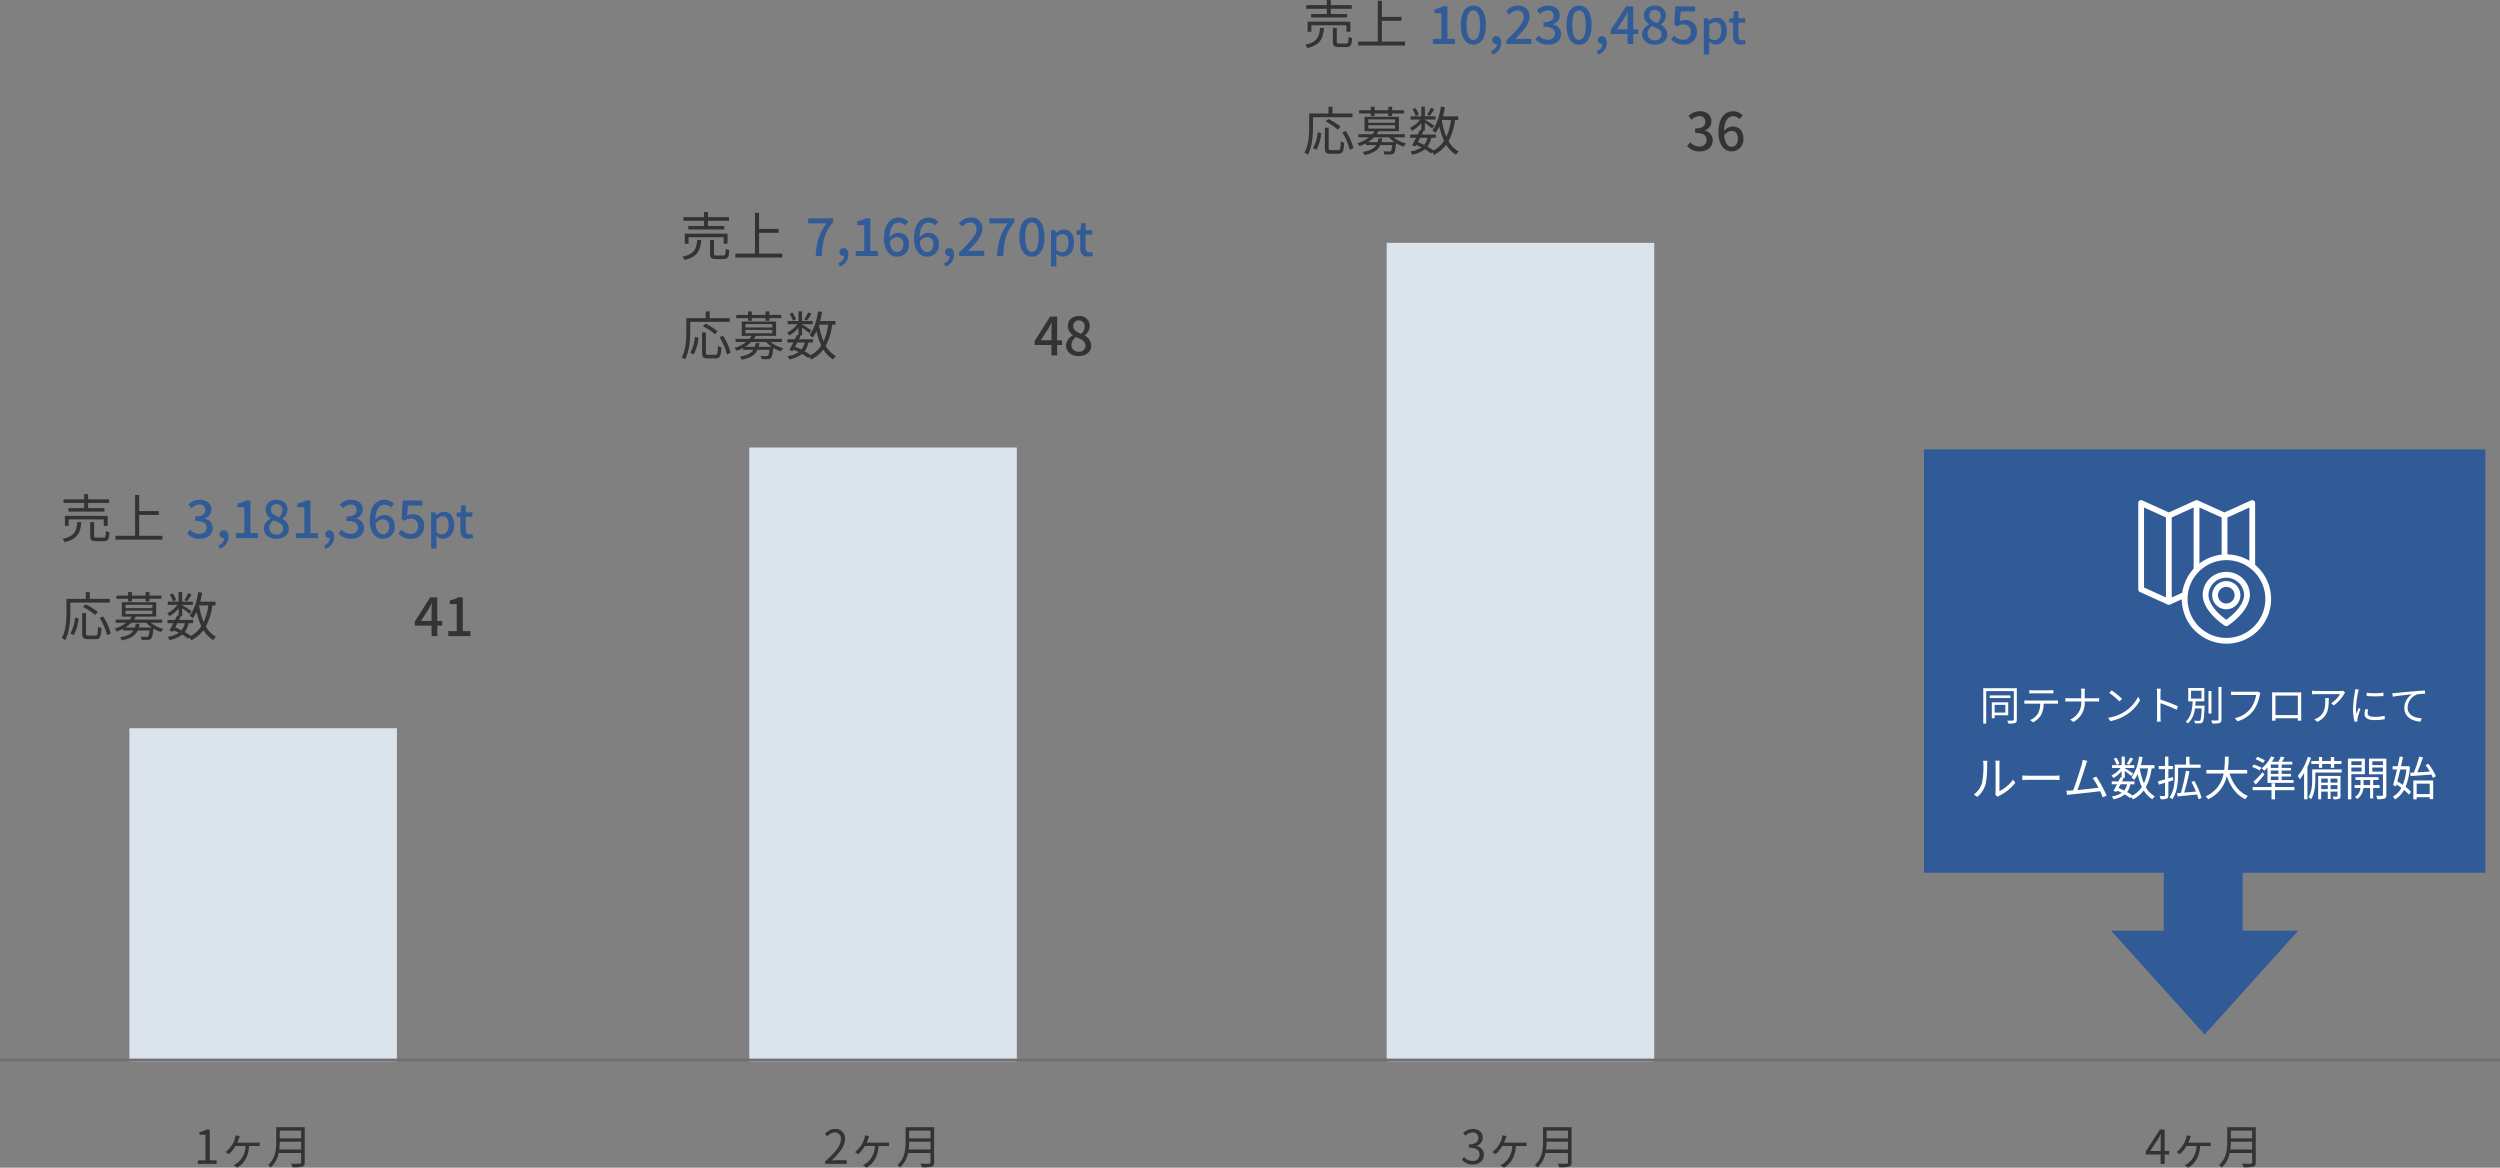 <svg xmlns="http://www.w3.org/2000/svg" width="855" height="399.344" viewBox="0 0 855 399.344">
  <rect x="0" y="0" width="855" height="399.344" fill="#808080" stroke="none"/>
  <g id="グループ_1370" data-name="グループ 1370" transform="translate(0 -5.952)">
    <g id="グループ_936" data-name="グループ 936" transform="translate(20.5 169)">
      <path id="パス_5872" data-name="パス 5872" d="M1.408,0H7.84V-1.216H5.488V-11.744H4.368a7.065,7.065,0,0,1-2.432.848v.928h2.08v8.752H1.408ZM15.76-9.488l-1.424-.3a6.142,6.142,0,0,1-.176.944A7.823,7.823,0,0,1,13.3-6.8,10.744,10.744,0,0,1,10.88-4.016l1.168.688a12.792,12.792,0,0,0,2.24-2.784h3.424A7.649,7.649,0,0,1,14.88-.272a7.85,7.85,0,0,1-1.264.736L14.88,1.3c2.368-1.44,3.808-3.712,4.064-7.408H21.3c.32,0,.832.016,1.248.048V-7.328a8.577,8.577,0,0,1-1.248.08H14.88c.224-.48.432-1.008.576-1.408A7.664,7.664,0,0,1,15.76-9.488ZM29.248-4.9a20.088,20.088,0,0,0,.176-2.688h7.312V-4.9Zm7.488-6.48V-8.72H29.424v-2.656Zm1.232-1.168H28.224v4.9c0,2.544-.256,5.792-2.8,8.032a4.5,4.5,0,0,1,.88.864,9.025,9.025,0,0,0,2.752-4.976h7.68v3.2c0,.352-.128.464-.5.48-.368,0-1.648.016-2.976-.032a5.675,5.675,0,0,1,.5,1.232A12.866,12.866,0,0,0,37.136.928c.592-.192.832-.608.832-1.44Z" transform="translate(45.75 235)" fill="#333"/>
      <rect id="長方形_509" data-name="長方形 509" width="91.5" height="114" transform="translate(23.75 86)" fill="#dbe3ec"/>
      <path id="パス_5875" data-name="パス 5875" d="M4.824.234c2.43,0,4.428-1.368,4.428-3.69A3.306,3.306,0,0,0,6.516-6.7v-.09A3.106,3.106,0,0,0,8.8-9.792c0-2.124-1.674-3.348-4.05-3.348a5.52,5.52,0,0,0-3.8,1.62l1.08,1.3a3.733,3.733,0,0,1,2.646-1.26A1.8,1.8,0,0,1,6.714-9.63c0,1.242-.864,2.2-3.474,2.2V-5.9c2.988,0,3.924.918,3.924,2.34,0,1.3-1.026,2.106-2.52,2.106A4.281,4.281,0,0,1,1.512-2.916L.5-1.584A5.5,5.5,0,0,0,4.824.234ZM11.682,3.6A4.22,4.22,0,0,0,14.634-.45c0-1.386-.594-2.232-1.6-2.232a1.345,1.345,0,0,0-1.44,1.332A1.3,1.3,0,0,0,12.978-.018a.738.738,0,0,0,.2-.018A2.761,2.761,0,0,1,11.214,2.43ZM17.172,0h7.56V-1.71H22.14V-12.888H20.574a7.8,7.8,0,0,1-2.88,1.008v1.314H20.07V-1.71h-2.9Zm13.86.234c2.556,0,4.284-1.512,4.284-3.474a3.736,3.736,0,0,0-2.232-3.33v-.09A3.989,3.989,0,0,0,34.83-9.684c0-2.034-1.44-3.456-3.744-3.456-2.16,0-3.78,1.332-3.78,3.384A3.665,3.665,0,0,0,29.088-6.75v.072a3.922,3.922,0,0,0-2.376,3.384C26.712-1.242,28.548.234,31.032.234ZM31.9-7.182C30.42-7.758,29.16-8.37,29.16-9.756a1.8,1.8,0,0,1,1.89-1.89,1.941,1.941,0,0,1,2.034,2.088A3.24,3.24,0,0,1,31.9-7.182ZM31.068-1.26a2.319,2.319,0,0,1-2.52-2.232A3.215,3.215,0,0,1,30.1-6.084c1.8.738,3.258,1.26,3.258,2.79A2.041,2.041,0,0,1,31.068-1.26ZM37.692,0h7.56V-1.71H42.66V-12.888H41.094a7.8,7.8,0,0,1-2.88,1.008v1.314H40.59V-1.71h-2.9ZM47.826,3.6A4.22,4.22,0,0,0,50.778-.45c0-1.386-.594-2.232-1.6-2.232a1.345,1.345,0,0,0-1.44,1.332A1.3,1.3,0,0,0,49.122-.018a.738.738,0,0,0,.2-.018A2.761,2.761,0,0,1,47.358,2.43ZM56.592.234c2.43,0,4.428-1.368,4.428-3.69A3.306,3.306,0,0,0,58.284-6.7v-.09A3.106,3.106,0,0,0,60.57-9.792c0-2.124-1.674-3.348-4.05-3.348a5.52,5.52,0,0,0-3.8,1.62l1.08,1.3a3.733,3.733,0,0,1,2.646-1.26A1.8,1.8,0,0,1,58.482-9.63c0,1.242-.864,2.2-3.474,2.2V-5.9c2.988,0,3.924.918,3.924,2.34,0,1.3-1.026,2.106-2.52,2.106A4.281,4.281,0,0,1,53.28-2.916L52.272-1.584A5.5,5.5,0,0,0,56.592.234Zm10.8-6.66c1.4,0,2.2.882,2.2,2.466,0,1.638-.918,2.61-2.07,2.61-1.4,0-2.358-1.116-2.574-3.51A3.089,3.089,0,0,1,67.392-6.426Zm.144,6.66A3.964,3.964,0,0,0,71.5-3.96c0-2.664-1.512-3.978-3.726-3.978A4.008,4.008,0,0,0,64.89-6.39c.09-3.78,1.494-5.04,3.168-5.04a2.837,2.837,0,0,1,2.088.972l1.134-1.26a4.449,4.449,0,0,0-3.312-1.422c-2.628,0-5,2.052-5,7.128C62.964-1.764,65.016.234,67.536.234Zm9.576,0a4.283,4.283,0,0,0,4.464-4.41A3.716,3.716,0,0,0,77.544-8.19a3.778,3.778,0,0,0-1.818.45l.306-3.4h4.914v-1.746H74.232l-.4,6.3,1.008.648A3.486,3.486,0,0,1,76.968-6.7,2.374,2.374,0,0,1,79.488-4.1,2.508,2.508,0,0,1,76.86-1.458a4.239,4.239,0,0,1-3.1-1.422l-.99,1.35A5.863,5.863,0,0,0,77.112.234ZM83.94,3.568h1.84V.72l-.064-1.5a3.629,3.629,0,0,0,2.32.992c1.984,0,3.792-1.728,3.792-4.752,0-2.7-1.248-4.48-3.472-4.48a4.464,4.464,0,0,0-2.72,1.184h-.048l-.144-.96h-1.5Zm3.744-4.88a2.946,2.946,0,0,1-1.9-.8v-4.3a3.03,3.03,0,0,1,2.08-1.072c1.472,0,2.064,1.136,2.064,2.976C89.924-2.448,88.964-1.312,87.684-1.312ZM96.612.208a5.63,5.63,0,0,0,1.728-.32L98-1.472a2.624,2.624,0,0,1-.944.208c-.912,0-1.28-.544-1.28-1.6V-7.328h2.288V-8.8H95.78v-2.432H94.244L94.036-8.8l-1.376.1v1.376h1.28V-2.88C93.94-1.024,94.628.208,96.612.208Z" transform="translate(43 21)" fill="#315b96"/>
      <path id="パス_5874" data-name="パス 5874" d="M8.262-10.26H2.9v1.188H15.21V-10.26H9.63v-1.782h7.182v-1.242H9.63v-1.764H8.262v1.764H1.224v1.242H8.262Zm8.064,6.066V-7.632H1.692v3.438h1.3V-6.408H14.976v2.214ZM5.94-5.49C5.688-2.376,4.968-.63.846.252A3.3,3.3,0,0,1,1.6,1.386C6.066.288,7-1.836,7.308-5.49ZM12.51-.18c-.7,0-.828-.09-.828-.576V-5.508H10.35v4.77c0,1.386.414,1.782,2.034,1.782h2.628c1.4,0,1.764-.612,1.926-3.024A4.649,4.649,0,0,1,15.714-2.5C15.66-.486,15.552-.18,14.886-.18Zm14.6-.63V-7.938h6.7V-9.27h-6.7v-5.508H25.7V-.81H18.99V.522H35.028V-.81Z" transform="translate(0 21)" fill="#333"/>
      <path id="パス_5873" data-name="パス 5873" d="M17.064-11.466v-1.278H10.206v-2.3H8.838v2.3H2.232V-8.1c0,2.556-.144,6.156-1.6,8.73a4.983,4.983,0,0,1,1.134.756C3.294-1.332,3.546-5.364,3.546-8.1v-3.366Zm-4.1,3.24a21.977,21.977,0,0,0-4.176-2.646l-.918.864a22.288,22.288,0,0,1,4.14,2.772ZM4.752-.342a15.093,15.093,0,0,0,1.62-5.724l-1.224-.27A13.527,13.527,0,0,1,3.564-.882ZM9.738-.2c-.684,0-.828-.108-.828-.72V-7.866H7.6V-.918c0,1.494.414,1.944,1.98,1.944H12.2c1.53,0,1.872-.792,2.016-3.762a4.272,4.272,0,0,1-1.206-.54C12.96-.648,12.852-.2,12.114-.2Zm3.834-6.048A20.356,20.356,0,0,1,16.11-.324l1.278-.558a19.393,19.393,0,0,0-2.628-5.85Zm9.756-5.6h1.3v-.9H29.3v.9h1.314v-.9H34.7v-1.1H30.618v-1.206H29.3v1.206h-4.68v-1.206h-1.3v1.206H19.3v1.1h4.032Zm3.636,8.91c.108-.414.2-.828.27-1.278h-1.3a6.982,6.982,0,0,1-.306,1.278H22.32a10.536,10.536,0,0,0,2.106-1.638h5.112a9.983,9.983,0,0,0,1.89,1.638ZM22.446-8.712h9.162V-7.56H22.446Zm0-2h9.162v1.152H22.446Zm12.51,6.138v-1.08H25.344c.234-.342.432-.666.63-1.026h6.948v-4.914H21.168v4.914h3.366a6.246,6.246,0,0,1-.72,1.026H19.062v1.08H22.68A12.86,12.86,0,0,1,18.666-2.52a3.284,3.284,0,0,1,.774.954,19.472,19.472,0,0,0,2.214-.972v.612h3.528C24.462-.81,23.112-.036,20.52.432a3.335,3.335,0,0,1,.666,1.044c3.132-.648,4.626-1.728,5.4-3.4h4.05C30.51-.648,30.348-.09,30.15.108a.812.812,0,0,1-.594.144,18.422,18.422,0,0,1-1.944-.09,2.946,2.946,0,0,1,.306,1.1c.9.036,1.728.054,2.16.018a1.427,1.427,0,0,0,1.08-.4c.4-.36.594-1.26.792-3.294l.018-.162A12.634,12.634,0,0,0,34.542-1.4a4.765,4.765,0,0,1,.864-1.044A12,12,0,0,1,31.05-4.572Zm8.928-10.134a15.409,15.409,0,0,1-1.332,2.376l.9.432c.468-.594,1.08-1.494,1.6-2.322ZM39.726-12.33a8.978,8.978,0,0,0-1.17-2.3l-1.008.414a9.2,9.2,0,0,1,1.116,2.358Zm7.884,1.818h3.132A19.707,19.707,0,0,1,49.158-4.77a24.765,24.765,0,0,1-1.566-5.688ZM42.7-4.41A5.775,5.775,0,0,1,41.562-2c-.7-.342-1.422-.666-2.142-.954.234-.468.5-.954.756-1.458Zm10.512-6.1v-1.26h-5.22c.252-.99.486-2.034.666-3.1l-1.368-.2C46.8-11.9,45.864-8.892,44.352-7a6.889,6.889,0,0,1,1.08.918,11.742,11.742,0,0,0,1.314-2.25,24.376,24.376,0,0,0,1.62,4.968,9.91,9.91,0,0,1-3.6,3.276A18.13,18.13,0,0,0,42.7-1.4,7.387,7.387,0,0,0,43.974-4.41H45.54V-5.526H40.734c.216-.432.414-.864.612-1.26l-.306-.072h.774V-9.54c.864.648,2,1.512,2.466,1.944l.738-.954c-.486-.36-2.43-1.584-3.2-2.034v-.09h3.654v-1.1H41.814v-3.294H40.572v3.294h-3.69v1.1h3.33a9.811,9.811,0,0,1-3.528,2.862A4.539,4.539,0,0,1,37.422-6.8a11.7,11.7,0,0,0,3.15-2.646v2.484L40.1-7.074c-.216.486-.468,1.008-.738,1.548H36.774V-4.41h2.034c-.486.936-.972,1.854-1.368,2.538l1.152.414.288-.5c.594.252,1.188.54,1.764.828A9.148,9.148,0,0,1,36.81.27a2.75,2.75,0,0,1,.612,1.1A10.046,10.046,0,0,0,41.814-.5,17.683,17.683,0,0,1,43.92.918l.414-.432a5.756,5.756,0,0,1,.576.936,11.864,11.864,0,0,0,4.176-3.456,9.675,9.675,0,0,0,3.366,3.4A4.308,4.308,0,0,1,53.37.234,8.859,8.859,0,0,1,49.9-3.294a20.929,20.929,0,0,0,2.232-7.218Z" transform="translate(0 54.5)" fill="#333"/>
      <path id="パス_5876" data-name="パス 5876" d="M2.448-5.166l2.61-4c.378-.684.738-1.368,1.062-2.052h.072c-.036.738-.09,1.854-.09,2.574v3.474ZM6.1,0H8.046V-3.564H9.72v-1.6H8.046v-8.1H5.634L.36-4.95v1.386H6.1Zm5.706,0h7.56V-1.71H16.776V-13.266H15.21a7.791,7.791,0,0,1-2.88,1.026v1.314h2.376V-1.71h-2.9Z" transform="translate(121 54.5)" fill="#333"/>
    </g>
    <g id="グループ_937" data-name="グループ 937" transform="translate(232.5 72.5)">
      <path id="パス_5871" data-name="パス 5871" d="M.7,0H8.08V-1.264H4.832c-.592,0-1.312.064-1.92.112C5.664-3.76,7.5-6.144,7.5-8.48A3.218,3.218,0,0,0,4.1-11.952,4.486,4.486,0,0,0,.64-10.224l.848.832a3.284,3.284,0,0,1,2.432-1.36,2.062,2.062,0,0,1,2.16,2.32C6.08-6.416,4.384-4.08.7-.864ZM15.76-9.488l-1.424-.3a6.142,6.142,0,0,1-.176.944A7.823,7.823,0,0,1,13.3-6.8,10.744,10.744,0,0,1,10.88-4.016l1.168.688a12.792,12.792,0,0,0,2.24-2.784h3.424A7.649,7.649,0,0,1,14.88-.272a7.85,7.85,0,0,1-1.264.736L14.88,1.3c2.368-1.44,3.808-3.712,4.064-7.408H21.3c.32,0,.832.016,1.248.048V-7.328a8.577,8.577,0,0,1-1.248.08H14.88c.224-.48.432-1.008.576-1.408A7.664,7.664,0,0,1,15.76-9.488ZM29.248-4.9a20.088,20.088,0,0,0,.176-2.688h7.312V-4.9Zm7.488-6.48V-8.72H29.424v-2.656Zm1.232-1.168H28.224v4.9c0,2.544-.256,5.792-2.8,8.032a4.5,4.5,0,0,1,.88.864,9.025,9.025,0,0,0,2.752-4.976h7.68v3.2c0,.352-.128.464-.5.48-.368,0-1.648.016-2.976-.032a5.675,5.675,0,0,1,.5,1.232A12.866,12.866,0,0,0,37.136.928c.592-.192.832-.608.832-1.44Z" transform="translate(49 331.5)" fill="#333"/>
      <rect id="長方形_510" data-name="長方形 510" width="91.5" height="210" transform="translate(23.75 86.5)" fill="#dbe3ec"/>
      <path id="パス_5869" data-name="パス 5869" d="M3.474,0H5.6c.216-5.022.774-7.83,3.816-11.628v-1.26H.882v1.746H7.11C4.608-7.65,3.708-4.68,3.474,0Zm8.208,3.6A4.22,4.22,0,0,0,14.634-.45c0-1.386-.594-2.232-1.6-2.232a1.345,1.345,0,0,0-1.44,1.332A1.3,1.3,0,0,0,12.978-.018a.738.738,0,0,0,.2-.018A2.761,2.761,0,0,1,11.214,2.43ZM17.172,0h7.56V-1.71H22.14V-12.888H20.574a7.8,7.8,0,0,1-2.88,1.008v1.314H20.07V-1.71h-2.9ZM31.248-6.426c1.4,0,2.2.882,2.2,2.466,0,1.638-.918,2.61-2.07,2.61-1.4,0-2.358-1.116-2.574-3.51A3.089,3.089,0,0,1,31.248-6.426Zm.144,6.66a3.964,3.964,0,0,0,3.96-4.194c0-2.664-1.512-3.978-3.726-3.978a4.008,4.008,0,0,0-2.88,1.548c.09-3.78,1.494-5.04,3.168-5.04A2.837,2.837,0,0,1,34-10.458l1.134-1.26a4.449,4.449,0,0,0-3.312-1.422c-2.628,0-5,2.052-5,7.128C26.82-1.764,28.872.234,31.392.234Zm10.116-6.66c1.4,0,2.2.882,2.2,2.466,0,1.638-.918,2.61-2.07,2.61-1.4,0-2.358-1.116-2.574-3.51A3.089,3.089,0,0,1,41.508-6.426Zm.144,6.66a3.964,3.964,0,0,0,3.96-4.194c0-2.664-1.512-3.978-3.726-3.978a4.008,4.008,0,0,0-2.88,1.548c.09-3.78,1.494-5.04,3.168-5.04a2.837,2.837,0,0,1,2.088.972l1.134-1.26a4.449,4.449,0,0,0-3.312-1.422c-2.628,0-5,2.052-5,7.128C37.08-1.764,39.132.234,41.652.234ZM47.826,3.6A4.22,4.22,0,0,0,50.778-.45c0-1.386-.594-2.232-1.6-2.232a1.345,1.345,0,0,0-1.44,1.332A1.3,1.3,0,0,0,49.122-.018a.738.738,0,0,0,.2-.018A2.761,2.761,0,0,1,47.358,2.43ZM52.56,0h8.55V-1.764H57.744c-.648,0-1.494.054-2.16.126,2.754-2.88,4.9-5.256,4.9-7.614a3.7,3.7,0,0,0-4-3.888,5.2,5.2,0,0,0-4.032,1.98l1.17,1.152a3.593,3.593,0,0,1,2.61-1.476,2.1,2.1,0,0,1,2.25,2.34c0,2.016-2.232,4.32-5.922,7.938ZM65.5,0h2.124c.216-5.022.774-7.83,3.816-11.628v-1.26H62.91v1.746h6.228C66.636-7.65,65.736-4.68,65.5,0ZM77.418.234C80.064.234,81.7-2.16,81.7-6.5c0-4.32-1.638-6.642-4.284-6.642-2.628,0-4.284,2.3-4.284,6.642S74.79.234,77.418.234Zm0-1.638c-1.35,0-2.3-1.386-2.3-5.094s.954-5,2.3-5,2.3,1.3,2.3,5S78.768-1.4,77.418-1.4ZM83.94,3.568h1.84V.72l-.064-1.5a3.629,3.629,0,0,0,2.32.992c1.984,0,3.792-1.728,3.792-4.752,0-2.7-1.248-4.48-3.472-4.48a4.464,4.464,0,0,0-2.72,1.184h-.048l-.144-.96h-1.5Zm3.744-4.88a2.946,2.946,0,0,1-1.9-.8v-4.3a3.03,3.03,0,0,1,2.08-1.072c1.472,0,2.064,1.136,2.064,2.976C89.924-2.448,88.964-1.312,87.684-1.312ZM96.612.208a5.63,5.63,0,0,0,1.728-.32L98-1.472a2.624,2.624,0,0,1-.944.208c-.912,0-1.28-.544-1.28-1.6V-7.328h2.288V-8.8H95.78v-2.432H94.244L94.036-8.8l-1.376.1v1.376h1.28V-2.88C93.94-1.024,94.628.208,96.612.208Z" transform="translate(43 21)" fill="#315b96"/>
      <path id="パス_5868" data-name="パス 5868" d="M8.262-10.26H2.9v1.188H15.21V-10.26H9.63v-1.782h7.182v-1.242H9.63v-1.764H8.262v1.764H1.224v1.242H8.262Zm8.064,6.066V-7.632H1.692v3.438h1.3V-6.408H14.976v2.214ZM5.94-5.49C5.688-2.376,4.968-.63.846.252A3.3,3.3,0,0,1,1.6,1.386C6.066.288,7-1.836,7.308-5.49ZM12.51-.18c-.7,0-.828-.09-.828-.576V-5.508H10.35v4.77c0,1.386.414,1.782,2.034,1.782h2.628c1.4,0,1.764-.612,1.926-3.024A4.649,4.649,0,0,1,15.714-2.5C15.66-.486,15.552-.18,14.886-.18Zm14.6-.63V-7.938h6.7V-9.27h-6.7v-5.508H25.7V-.81H18.99V.522H35.028V-.81Z" transform="translate(0 21)" fill="#333"/>
      <path id="パス_5867" data-name="パス 5867" d="M17.064-11.466v-1.278H10.206v-2.3H8.838v2.3H2.232V-8.1c0,2.556-.144,6.156-1.6,8.73a4.983,4.983,0,0,1,1.134.756C3.294-1.332,3.546-5.364,3.546-8.1v-3.366Zm-4.1,3.24a21.977,21.977,0,0,0-4.176-2.646l-.918.864a22.288,22.288,0,0,1,4.14,2.772ZM4.752-.342a15.093,15.093,0,0,0,1.62-5.724l-1.224-.27A13.527,13.527,0,0,1,3.564-.882ZM9.738-.2c-.684,0-.828-.108-.828-.72V-7.866H7.6V-.918c0,1.494.414,1.944,1.98,1.944H12.2c1.53,0,1.872-.792,2.016-3.762a4.272,4.272,0,0,1-1.206-.54C12.96-.648,12.852-.2,12.114-.2Zm3.834-6.048A20.356,20.356,0,0,1,16.11-.324l1.278-.558a19.393,19.393,0,0,0-2.628-5.85Zm9.756-5.6h1.3v-.9H29.3v.9h1.314v-.9H34.7v-1.1H30.618v-1.206H29.3v1.206h-4.68v-1.206h-1.3v1.206H19.3v1.1h4.032Zm3.636,8.91c.108-.414.2-.828.27-1.278h-1.3a6.982,6.982,0,0,1-.306,1.278H22.32a10.536,10.536,0,0,0,2.106-1.638h5.112a9.983,9.983,0,0,0,1.89,1.638ZM22.446-8.712h9.162V-7.56H22.446Zm0-2h9.162v1.152H22.446Zm12.51,6.138v-1.08H25.344c.234-.342.432-.666.63-1.026h6.948v-4.914H21.168v4.914h3.366a6.246,6.246,0,0,1-.72,1.026H19.062v1.08H22.68A12.86,12.86,0,0,1,18.666-2.52a3.284,3.284,0,0,1,.774.954,19.472,19.472,0,0,0,2.214-.972v.612h3.528C24.462-.81,23.112-.036,20.52.432a3.335,3.335,0,0,1,.666,1.044c3.132-.648,4.626-1.728,5.4-3.4h4.05C30.51-.648,30.348-.09,30.15.108a.812.812,0,0,1-.594.144,18.422,18.422,0,0,1-1.944-.09,2.946,2.946,0,0,1,.306,1.1c.9.036,1.728.054,2.16.018a1.427,1.427,0,0,0,1.08-.4c.4-.36.594-1.26.792-3.294l.018-.162A12.634,12.634,0,0,0,34.542-1.4a4.765,4.765,0,0,1,.864-1.044A12,12,0,0,1,31.05-4.572Zm8.928-10.134a15.409,15.409,0,0,1-1.332,2.376l.9.432c.468-.594,1.08-1.494,1.6-2.322ZM39.726-12.33a8.978,8.978,0,0,0-1.17-2.3l-1.008.414a9.2,9.2,0,0,1,1.116,2.358Zm7.884,1.818h3.132A19.707,19.707,0,0,1,49.158-4.77a24.765,24.765,0,0,1-1.566-5.688ZM42.7-4.41A5.775,5.775,0,0,1,41.562-2c-.7-.342-1.422-.666-2.142-.954.234-.468.5-.954.756-1.458Zm10.512-6.1v-1.26h-5.22c.252-.99.486-2.034.666-3.1l-1.368-.2C46.8-11.9,45.864-8.892,44.352-7a6.889,6.889,0,0,1,1.08.918,11.742,11.742,0,0,0,1.314-2.25,24.376,24.376,0,0,0,1.62,4.968,9.91,9.91,0,0,1-3.6,3.276A18.13,18.13,0,0,0,42.7-1.4,7.387,7.387,0,0,0,43.974-4.41H45.54V-5.526H40.734c.216-.432.414-.864.612-1.26l-.306-.072h.774V-9.54c.864.648,2,1.512,2.466,1.944l.738-.954c-.486-.36-2.43-1.584-3.2-2.034v-.09h3.654v-1.1H41.814v-3.294H40.572v3.294h-3.69v1.1h3.33a9.811,9.811,0,0,1-3.528,2.862A4.539,4.539,0,0,1,37.422-6.8a11.7,11.7,0,0,0,3.15-2.646v2.484L40.1-7.074c-.216.486-.468,1.008-.738,1.548H36.774V-4.41h2.034c-.486.936-.972,1.854-1.368,2.538l1.152.414.288-.5c.594.252,1.188.54,1.764.828A9.148,9.148,0,0,1,36.81.27a2.75,2.75,0,0,1,.612,1.1A10.046,10.046,0,0,0,41.814-.5,17.683,17.683,0,0,1,43.92.918l.414-.432a5.756,5.756,0,0,1,.576.936,11.864,11.864,0,0,0,4.176-3.456,9.675,9.675,0,0,0,3.366,3.4A4.308,4.308,0,0,1,53.37.234,8.859,8.859,0,0,1,49.9-3.294a20.929,20.929,0,0,0,2.232-7.218Z" transform="translate(0 55)" fill="#333"/>
      <path id="パス_5870" data-name="パス 5870" d="M2.448-5.166l2.61-4c.378-.684.738-1.368,1.062-2.052h.072c-.036.738-.09,1.854-.09,2.574v3.474ZM6.1,0H8.046V-3.564H9.72v-1.6H8.046v-8.1H5.634L.36-4.95v1.386H6.1Zm9.306.234c2.556,0,4.284-1.512,4.284-3.474A3.872,3.872,0,0,0,17.46-6.75v-.09a4.117,4.117,0,0,0,1.746-3.114,3.421,3.421,0,0,0-3.744-3.51c-2.16,0-3.78,1.35-3.78,3.42a3.745,3.745,0,0,0,1.782,3.1v.09a4.058,4.058,0,0,0-2.376,3.564C11.088-1.242,12.924.234,15.408.234Zm.864-7.6C14.8-7.938,13.536-8.6,13.536-10.044a1.814,1.814,0,0,1,1.89-1.926A1.966,1.966,0,0,1,17.46-9.828,3.354,3.354,0,0,1,16.272-7.362Zm-.828,6.1a2.319,2.319,0,0,1-2.52-2.232,3.38,3.38,0,0,1,1.548-2.772c1.8.738,3.258,1.35,3.258,2.97A2.041,2.041,0,0,1,15.444-1.26Z" transform="translate(121 55)" fill="#333"/>
    </g>
    <g id="グループ_938" data-name="グループ 938" transform="translate(445.5)">
      <path id="パス_5862" data-name="パス 5862" d="M4.224.208c2.08,0,3.76-1.248,3.76-3.344A3.017,3.017,0,0,0,5.5-6.112v-.064a2.929,2.929,0,0,0,2.08-2.832c0-1.856-1.44-2.944-3.408-2.944A4.7,4.7,0,0,0,.9-10.544l.784.928a3.424,3.424,0,0,1,2.432-1.136A1.8,1.8,0,0,1,6.1-8.9c0,1.264-.832,2.24-3.248,2.24v1.12c2.7,0,3.648.944,3.648,2.336A2.163,2.163,0,0,1,4.112-1.008,3.877,3.877,0,0,1,1.2-2.352l-.736.96A4.855,4.855,0,0,0,4.224.208Zm11.536-9.7-1.424-.3a6.142,6.142,0,0,1-.176.944A7.823,7.823,0,0,1,13.3-6.8,10.744,10.744,0,0,1,10.88-4.016l1.168.688a12.792,12.792,0,0,0,2.24-2.784h3.424A7.649,7.649,0,0,1,14.88-.272a7.85,7.85,0,0,1-1.264.736L14.88,1.3c2.368-1.44,3.808-3.712,4.064-7.408H21.3c.32,0,.832.016,1.248.048V-7.328a8.577,8.577,0,0,1-1.248.08H14.88c.224-.48.432-1.008.576-1.408A7.664,7.664,0,0,1,15.76-9.488ZM29.248-4.9a20.088,20.088,0,0,0,.176-2.688h7.312V-4.9Zm7.488-6.48V-8.72H29.424v-2.656Zm1.232-1.168H28.224v4.9c0,2.544-.256,5.792-2.8,8.032a4.5,4.5,0,0,1,.88.864,9.025,9.025,0,0,0,2.752-4.976h7.68v3.2c0,.352-.128.464-.5.48-.368,0-1.648.016-2.976-.032a5.675,5.675,0,0,1,.5,1.232A12.866,12.866,0,0,0,37.136.928c.592-.192.832-.608.832-1.44Z" transform="translate(54 404)" fill="#333"/>
      <rect id="長方形_511" data-name="長方形 511" width="91.5" height="280" transform="translate(28.75 89)" fill="#dbe3ec"/>
      <path id="パス_5865" data-name="パス 5865" d="M1.548,0h7.56V-1.71H6.516V-12.888H4.95A7.8,7.8,0,0,1,2.07-11.88v1.314H4.446V-1.71h-2.9ZM15.39.234c2.646,0,4.284-2.394,4.284-6.732,0-4.32-1.638-6.642-4.284-6.642-2.628,0-4.284,2.3-4.284,6.642S12.762.234,15.39.234Zm0-1.638c-1.35,0-2.3-1.386-2.3-5.094s.954-5,2.3-5,2.3,1.3,2.3,5S16.74-1.4,15.39-1.4Zm6.552,5A4.22,4.22,0,0,0,24.894-.45c0-1.386-.594-2.232-1.6-2.232a1.345,1.345,0,0,0-1.44,1.332A1.3,1.3,0,0,0,23.238-.018a.738.738,0,0,0,.2-.018A2.761,2.761,0,0,1,21.474,2.43ZM26.676,0h8.55V-1.764H31.86c-.648,0-1.494.054-2.16.126,2.754-2.88,4.9-5.256,4.9-7.614a3.7,3.7,0,0,0-4-3.888,5.2,5.2,0,0,0-4.032,1.98l1.17,1.152a3.593,3.593,0,0,1,2.61-1.476,2.1,2.1,0,0,1,2.25,2.34c0,2.016-2.232,4.32-5.922,7.938ZM40.968.234c2.43,0,4.428-1.368,4.428-3.69A3.306,3.306,0,0,0,42.66-6.7v-.09a3.106,3.106,0,0,0,2.286-3.006c0-2.124-1.674-3.348-4.05-3.348a5.52,5.52,0,0,0-3.8,1.62l1.08,1.3a3.733,3.733,0,0,1,2.646-1.26A1.8,1.8,0,0,1,42.858-9.63c0,1.242-.864,2.2-3.474,2.2V-5.9c2.988,0,3.924.918,3.924,2.34,0,1.3-1.026,2.106-2.52,2.106a4.281,4.281,0,0,1-3.132-1.458L36.648-1.584A5.5,5.5,0,0,0,40.968.234Zm10.566,0c2.646,0,4.284-2.394,4.284-6.732,0-4.32-1.638-6.642-4.284-6.642-2.628,0-4.284,2.3-4.284,6.642S48.906.234,51.534.234Zm0-1.638c-1.35,0-2.3-1.386-2.3-5.094s.954-5,2.3-5,2.3,1.3,2.3,5S52.884-1.4,51.534-1.4Zm6.552,5A4.22,4.22,0,0,0,61.038-.45c0-1.386-.594-2.232-1.6-2.232A1.345,1.345,0,0,0,58-1.35,1.3,1.3,0,0,0,59.382-.018a.738.738,0,0,0,.2-.018A2.761,2.761,0,0,1,57.618,2.43Zm6.39-8.622,2.61-3.924c.378-.666.738-1.278,1.062-1.926h.072c-.036.72-.09,1.872-.09,2.592v3.258ZM68.13,0h1.944V-3.42h1.674v-1.6H70.074v-7.866H67.662L62.388-4.806V-3.42H68.13Zm9.306.234c2.556,0,4.284-1.512,4.284-3.474a3.736,3.736,0,0,0-2.232-3.33v-.09a3.989,3.989,0,0,0,1.746-3.024c0-2.034-1.44-3.456-3.744-3.456-2.16,0-3.78,1.332-3.78,3.384A3.665,3.665,0,0,0,75.492-6.75v.072a3.922,3.922,0,0,0-2.376,3.384C73.116-1.242,74.952.234,77.436.234ZM78.3-7.182c-1.476-.576-2.736-1.188-2.736-2.574a1.8,1.8,0,0,1,1.89-1.89,1.941,1.941,0,0,1,2.034,2.088A3.24,3.24,0,0,1,78.3-7.182ZM77.472-1.26a2.319,2.319,0,0,1-2.52-2.232A3.215,3.215,0,0,1,76.5-6.084c1.8.738,3.258,1.26,3.258,2.79A2.041,2.041,0,0,1,77.472-1.26Zm9.9,1.494a4.283,4.283,0,0,0,4.464-4.41A3.716,3.716,0,0,0,87.8-8.19a3.778,3.778,0,0,0-1.818.45l.306-3.4h4.914v-1.746H84.492l-.4,6.3L85.1-5.94A3.486,3.486,0,0,1,87.228-6.7,2.374,2.374,0,0,1,89.748-4.1,2.508,2.508,0,0,1,87.12-1.458a4.239,4.239,0,0,1-3.1-1.422l-.99,1.35A5.863,5.863,0,0,0,87.372.234ZM94.2,3.568h1.84V.72l-.064-1.5A3.629,3.629,0,0,0,98.3.208c1.984,0,3.792-1.728,3.792-4.752,0-2.7-1.248-4.48-3.472-4.48A4.464,4.464,0,0,0,95.9-7.84h-.048L95.7-8.8H94.2Zm3.744-4.88a2.946,2.946,0,0,1-1.9-.8v-4.3a3.03,3.03,0,0,1,2.08-1.072c1.472,0,2.064,1.136,2.064,2.976C100.184-2.448,99.224-1.312,97.944-1.312Zm8.928,1.52a5.63,5.63,0,0,0,1.728-.32l-.336-1.36a2.624,2.624,0,0,1-.944.208c-.912,0-1.28-.544-1.28-1.6V-7.328h2.288V-8.8H106.04v-2.432H104.5L104.3-8.8l-1.376.1v1.376h1.28V-2.88C104.2-1.024,104.888.208,106.872.208Z" transform="translate(43 21)" fill="#315b96"/>
      <path id="パス_5864" data-name="パス 5864" d="M8.262-10.26H2.9v1.188H15.21V-10.26H9.63v-1.782h7.182v-1.242H9.63v-1.764H8.262v1.764H1.224v1.242H8.262Zm8.064,6.066V-7.632H1.692v3.438h1.3V-6.408H14.976v2.214ZM5.94-5.49C5.688-2.376,4.968-.63.846.252A3.3,3.3,0,0,1,1.6,1.386C6.066.288,7-1.836,7.308-5.49ZM12.51-.18c-.7,0-.828-.09-.828-.576V-5.508H10.35v4.77c0,1.386.414,1.782,2.034,1.782h2.628c1.4,0,1.764-.612,1.926-3.024A4.649,4.649,0,0,1,15.714-2.5C15.66-.486,15.552-.18,14.886-.18Zm14.6-.63V-7.938h6.7V-9.27h-6.7v-5.508H25.7V-.81H18.99V.522H35.028V-.81Z" transform="translate(0 21)" fill="#333"/>
      <path id="パス_5863" data-name="パス 5863" d="M17.064-11.466v-1.278H10.206v-2.3H8.838v2.3H2.232V-8.1c0,2.556-.144,6.156-1.6,8.73a4.983,4.983,0,0,1,1.134.756C3.294-1.332,3.546-5.364,3.546-8.1v-3.366Zm-4.1,3.24a21.977,21.977,0,0,0-4.176-2.646l-.918.864a22.288,22.288,0,0,1,4.14,2.772ZM4.752-.342a15.093,15.093,0,0,0,1.62-5.724l-1.224-.27A13.527,13.527,0,0,1,3.564-.882ZM9.738-.2c-.684,0-.828-.108-.828-.72V-7.866H7.6V-.918c0,1.494.414,1.944,1.98,1.944H12.2c1.53,0,1.872-.792,2.016-3.762a4.272,4.272,0,0,1-1.206-.54C12.96-.648,12.852-.2,12.114-.2Zm3.834-6.048A20.356,20.356,0,0,1,16.11-.324l1.278-.558a19.393,19.393,0,0,0-2.628-5.85Zm9.756-5.6h1.3v-.9H29.3v.9h1.314v-.9H34.7v-1.1H30.618v-1.206H29.3v1.206h-4.68v-1.206h-1.3v1.206H19.3v1.1h4.032Zm3.636,8.91c.108-.414.2-.828.27-1.278h-1.3a6.982,6.982,0,0,1-.306,1.278H22.32a10.536,10.536,0,0,0,2.106-1.638h5.112a9.983,9.983,0,0,0,1.89,1.638ZM22.446-8.712h9.162V-7.56H22.446Zm0-2h9.162v1.152H22.446Zm12.51,6.138v-1.08H25.344c.234-.342.432-.666.63-1.026h6.948v-4.914H21.168v4.914h3.366a6.246,6.246,0,0,1-.72,1.026H19.062v1.08H22.68A12.86,12.86,0,0,1,18.666-2.52a3.284,3.284,0,0,1,.774.954,19.472,19.472,0,0,0,2.214-.972v.612h3.528C24.462-.81,23.112-.036,20.52.432a3.335,3.335,0,0,1,.666,1.044c3.132-.648,4.626-1.728,5.4-3.4h4.05C30.51-.648,30.348-.09,30.15.108a.812.812,0,0,1-.594.144,18.422,18.422,0,0,1-1.944-.09,2.946,2.946,0,0,1,.306,1.1c.9.036,1.728.054,2.16.018a1.427,1.427,0,0,0,1.08-.4c.4-.36.594-1.26.792-3.294l.018-.162A12.634,12.634,0,0,0,34.542-1.4a4.765,4.765,0,0,1,.864-1.044A12,12,0,0,1,31.05-4.572Zm8.928-10.134a15.409,15.409,0,0,1-1.332,2.376l.9.432c.468-.594,1.08-1.494,1.6-2.322ZM39.726-12.33a8.978,8.978,0,0,0-1.17-2.3l-1.008.414a9.2,9.2,0,0,1,1.116,2.358Zm7.884,1.818h3.132A19.707,19.707,0,0,1,49.158-4.77a24.765,24.765,0,0,1-1.566-5.688ZM42.7-4.41A5.775,5.775,0,0,1,41.562-2c-.7-.342-1.422-.666-2.142-.954.234-.468.5-.954.756-1.458Zm10.512-6.1v-1.26h-5.22c.252-.99.486-2.034.666-3.1l-1.368-.2C46.8-11.9,45.864-8.892,44.352-7a6.889,6.889,0,0,1,1.08.918,11.742,11.742,0,0,0,1.314-2.25,24.376,24.376,0,0,0,1.62,4.968,9.91,9.91,0,0,1-3.6,3.276A18.13,18.13,0,0,0,42.7-1.4,7.387,7.387,0,0,0,43.974-4.41H45.54V-5.526H40.734c.216-.432.414-.864.612-1.26l-.306-.072h.774V-9.54c.864.648,2,1.512,2.466,1.944l.738-.954c-.486-.36-2.43-1.584-3.2-2.034v-.09h3.654v-1.1H41.814v-3.294H40.572v3.294h-3.69v1.1h3.33a9.811,9.811,0,0,1-3.528,2.862A4.539,4.539,0,0,1,37.422-6.8a11.7,11.7,0,0,0,3.15-2.646v2.484L40.1-7.074c-.216.486-.468,1.008-.738,1.548H36.774V-4.41h2.034c-.486.936-.972,1.854-1.368,2.538l1.152.414.288-.5c.594.252,1.188.54,1.764.828A9.148,9.148,0,0,1,36.81.27a2.75,2.75,0,0,1,.612,1.1A10.046,10.046,0,0,0,41.814-.5,17.683,17.683,0,0,1,43.92.918l.414-.432a5.756,5.756,0,0,1,.576.936,11.864,11.864,0,0,0,4.176-3.456,9.675,9.675,0,0,0,3.366,3.4A4.308,4.308,0,0,1,53.37.234,8.859,8.859,0,0,1,49.9-3.294a20.929,20.929,0,0,0,2.232-7.218Z" transform="translate(0 57.5)" fill="#333"/>
      <path id="パス_5866" data-name="パス 5866" d="M4.824.234c2.43,0,4.428-1.4,4.428-3.8A3.354,3.354,0,0,0,6.516-6.876v-.09A3.2,3.2,0,0,0,8.8-10.08c0-2.178-1.674-3.42-4.05-3.42a5.583,5.583,0,0,0-3.8,1.6l1.08,1.3A3.858,3.858,0,0,1,4.68-11.844,1.841,1.841,0,0,1,6.714-9.936c0,1.332-.864,2.322-3.474,2.322v1.53c2.988,0,3.924.954,3.924,2.412a2.228,2.228,0,0,1-2.52,2.214A4.281,4.281,0,0,1,1.512-2.916L.5-1.584A5.5,5.5,0,0,0,4.824.234Zm10.818-7c1.422,0,2.2.954,2.2,2.646,0,1.728-.918,2.772-2.07,2.772-1.422,0-2.376-1.242-2.592-3.87A3.108,3.108,0,0,1,15.642-6.768Zm.144,7a4.054,4.054,0,0,0,3.96-4.356c0-2.79-1.494-4.158-3.726-4.158a3.983,3.983,0,0,0-2.88,1.53c.09-3.78,1.494-5.058,3.186-5.058a2.846,2.846,0,0,1,2.07.99l1.134-1.26A4.449,4.449,0,0,0,16.218-13.5c-2.61,0-5,2.034-5,7.128C11.214-1.872,13.266.234,15.786.234Z" transform="translate(131 57.5)" fill="#333"/>
    </g>
    <path id="線_155" data-name="線 155" d="M855,.5H0v-1H855Z" transform="translate(0 368.5)" fill="#707070"/>
    <g id="グループ_939" data-name="グループ 939" transform="translate(658 159.656)">
      <path id="パス_5859" data-name="パス 5859" d="M1.84-4.4l2.672-4c.336-.576.656-1.152.944-1.728H5.52C5.488-9.52,5.44-8.576,5.44-8v3.6ZM5.44,0H6.816V-3.232H8.368V-4.4H6.816v-7.344H5.2L.32-4.192v.96H5.44ZM15.76-9.488l-1.424-.3a6.142,6.142,0,0,1-.176.944A7.823,7.823,0,0,1,13.3-6.8,10.744,10.744,0,0,1,10.88-4.016l1.168.688a12.792,12.792,0,0,0,2.24-2.784h3.424A7.649,7.649,0,0,1,14.88-.272a7.85,7.85,0,0,1-1.264.736L14.88,1.3c2.368-1.44,3.808-3.712,4.064-7.408H21.3c.32,0,.832.016,1.248.048V-7.328a8.577,8.577,0,0,1-1.248.08H14.88c.224-.48.432-1.008.576-1.408A7.664,7.664,0,0,1,15.76-9.488ZM29.248-4.9a20.088,20.088,0,0,0,.176-2.688h7.312V-4.9Zm7.488-6.48V-8.72H29.424v-2.656Zm1.232-1.168H28.224v4.9c0,2.544-.256,5.792-2.8,8.032a4.5,4.5,0,0,1,.88.864,9.025,9.025,0,0,0,2.752-4.976h7.68v3.2c0,.352-.128.464-.5.48-.368,0-1.648.016-2.976-.032a5.675,5.675,0,0,1,.5,1.232A12.866,12.866,0,0,0,37.136.928c.592-.192.832-.608.832-1.44Z" transform="translate(75.5 244.344)" fill="#333"/>
      <path id="合体_12" data-name="合体 12" d="M64,164.594H82v-19.82H0V0H192V144.773H109v19.82h19l-32,35.5Z" fill="#315b96"/>
      <path id="パス_5861" data-name="パス 5861" d="M8.834-5.292v2.646H5.166V-5.292Zm.98,3.542V-6.174H4.2V-.742h.966V-1.75Zm.742-6.79H3.5v.91h7.056Zm2.2-2.45H1.274v12.1H2.282V-10h9.45V-.238c0,.224-.084.308-.336.322S10.346.1,9.464.07a3.239,3.239,0,0,1,.378,1.022A7.508,7.508,0,0,0,12.18.9c.42-.182.574-.49.574-1.134Zm4.256.63V-9.2c.35-.028.812-.042,1.274-.042H23.94c.406,0,.9.014,1.3.042V-10.36a10.329,10.329,0,0,1-1.3.084H18.27A11.646,11.646,0,0,1,17.01-10.36ZM15.33-6.846v1.162c.392-.028.8-.028,1.218-.028h4.2a6.778,6.778,0,0,1-.812,3.472A5.8,5.8,0,0,1,17.29-.1l1.036.77A6.832,6.832,0,0,0,21.084-1.89a8.474,8.474,0,0,0,.826-3.822h3.808c.336,0,.784.014,1.092.028V-6.846a7.505,7.505,0,0,1-1.092.07h-9.17A11.191,11.191,0,0,1,15.33-6.846Zm19.46-2.6v1.89H30.66c-.49,0-1.008-.042-1.3-.07v1.2c.294-.028.812-.042,1.33-.042h4.1A6.239,6.239,0,0,1,31-.28l1.092.812a7.36,7.36,0,0,0,3.878-7h3.71c.434,0,1.008.014,1.232.042v-1.19c-.224.028-.756.056-1.218.056H35.966V-9.436a12.971,12.971,0,0,1,.084-1.4H34.664A7.812,7.812,0,0,1,34.79-9.45Zm10.388-.812-.8.854a29.076,29.076,0,0,1,3.486,2.926l.882-.882A30.656,30.656,0,0,0,45.178-10.262Zm-1.2,9.38L44.716.266a15.346,15.346,0,0,0,5.5-2.17,13.988,13.988,0,0,0,4.7-4.984l-.672-1.19a13.188,13.188,0,0,1-4.676,5.152A14.456,14.456,0,0,1,43.974-.882Zm16.744-.35A12.336,12.336,0,0,1,60.62.42h1.358c-.056-.462-.084-1.218-.084-1.652,0-.406,0-2.52-.014-4.62a36.7,36.7,0,0,1,5.5,2.254l.476-1.19A44.747,44.747,0,0,0,61.88-7.1V-9.38c0-.42.056-1.022.1-1.456H60.606a8.836,8.836,0,0,1,.112,1.456Zm11.62-8.9h3.556v2.688H72.338Zm1.442,5.11c.056-.5.1-1.008.126-1.5h2.968v-4.55h-5.5v4.55H72.9c-.14,2.534-.476,5.39-2.38,6.9a2.664,2.664,0,0,1,.714.714,8.073,8.073,0,0,0,2.436-5.18h2.3c-.126,2.758-.266,3.822-.518,4.1a.564.564,0,0,1-.476.154c-.252,0-.91,0-1.6-.07a2.113,2.113,0,0,1,.294.91,13.628,13.628,0,0,0,1.708,0,1.1,1.1,0,0,0,.9-.392c.378-.434.518-1.708.686-5.194,0-.126.014-.448.014-.448Zm5.53-5.012H78.3v7.7H79.31Zm2.394-1.4V-.308c0,.266-.112.35-.364.35S80.192.07,79.212.028a4.139,4.139,0,0,1,.378,1.05A8.932,8.932,0,0,0,82.11.9c.434-.182.63-.5.63-1.2v-11.13ZM96.054-9.31,95.2-9.856a2.875,2.875,0,0,1-.742.07H87.43c-.462,0-1.008-.042-1.4-.084v1.232c.364-.014.84-.042,1.4-.042h7.154A10.651,10.651,0,0,1,92.75-4.116,9.342,9.342,0,0,1,87.29-.742l.952,1.05a10.7,10.7,0,0,0,5.516-3.752A13.677,13.677,0,0,0,95.844-8.61,2.952,2.952,0,0,1,96.054-9.31Zm3.99-.28c.028.336.028.77.028,1.092V-1.61c0,.49-.028,1.526-.042,1.708h1.2c-.014-.112-.014-.448-.028-.812h7.644c0,.378-.014.714-.014.812h1.2c-.014-.154-.028-1.246-.028-1.694V-8.5c0-.35,0-.742.028-1.092-.42.028-.924.028-1.232.028H101.29C100.968-9.562,100.59-9.576,100.044-9.59Zm1.162,1.134h7.658v6.65h-7.658Zm23.828-1.008-.686-.658a6.914,6.914,0,0,1-.98.084h-8.036a11.88,11.88,0,0,1-1.6-.126V-8.89a15.643,15.643,0,0,1,1.6-.084h7.98a9.51,9.51,0,0,1-3.066,3.136l.924.742a13.5,13.5,0,0,0,3.486-3.864C124.754-9.114,124.936-9.324,125.034-9.464Zm-5.586,1.848h-1.26a8.416,8.416,0,0,1,.056,1.008c0,2.338-.308,4.326-2.478,5.656a4.822,4.822,0,0,1-1.26.63l1.036.84C119.112-1.26,119.448-3.822,119.448-7.616ZM132.384-9.45v1.12a32.908,32.908,0,0,0,5.754,0V-9.464A23.953,23.953,0,0,1,132.384-9.45Zm.546,5.7-1.008-.1a7.524,7.524,0,0,0-.238,1.652c0,1.316,1.05,2.1,3.4,2.1a18.972,18.972,0,0,0,3.5-.294l-.028-1.176a15.444,15.444,0,0,1-3.472.364c-1.9,0-2.366-.616-2.366-1.26A4.889,4.889,0,0,1,132.93-3.752Zm-3.22-6.776-1.246-.112a6.127,6.127,0,0,1-.1.994,39.379,39.379,0,0,0-.63,5.614,17.627,17.627,0,0,0,.518,4.494l1.008-.07c-.014-.14-.028-.336-.042-.49a2.7,2.7,0,0,1,.07-.63,28.574,28.574,0,0,1,.994-3.136l-.588-.448c-.238.574-.574,1.414-.812,2.044a15.355,15.355,0,0,1-.126-1.96,32.508,32.508,0,0,1,.7-5.362C129.514-9.842,129.64-10.29,129.71-10.528ZM141.19-9.3l.126,1.218c1.512-.322,5.082-.658,6.58-.826a5.687,5.687,0,0,0-2.618,4.732c0,3.122,2.954,4.508,5.544,4.606l.406-1.162c-2.282-.084-4.83-.952-4.83-3.7A4.924,4.924,0,0,1,149.6-8.848a11.726,11.726,0,0,1,2.744-.224v-1.12c-.938.042-2.254.112-3.78.252-2.576.21-5.222.476-6.132.574C142.17-9.338,141.722-9.31,141.19-9.3Z" transform="translate(19 92.659)" fill="#fff"/>
      <path id="パス_5860" data-name="パス 5860" d="M8.384-.336l.848.7A3.424,3.424,0,0,1,9.776,0a15.906,15.906,0,0,0,5.456-4.432L14.48-5.52A12.294,12.294,0,0,1,9.808-1.584v-9.232A9.9,9.9,0,0,1,9.872-12H8.4a7.594,7.594,0,0,1,.1,1.184v9.584A3.81,3.81,0,0,1,8.384-.336ZM1.056-.416,2.256.4A8.942,8.942,0,0,0,5.1-4a35,35,0,0,0,.5-6.8c0-.48.064-.96.08-1.152H4.208a5.894,5.894,0,0,1,.112,1.168,28.562,28.562,0,0,1-.48,6.432A7.594,7.594,0,0,1,1.056-.416ZM17.632-6.928V-5.36c.5-.048,1.344-.08,2.224-.08H28.64c.72,0,1.392.064,1.712.08V-6.928c-.352.032-.928.08-1.728.08H19.856C18.96-6.848,18.112-6.9,17.632-6.928Zm22.24-5.008-1.6-.32a10.067,10.067,0,0,1-.3,1.536c-.448,1.568-2.08,6.688-2.976,8.9-.288.016-.56.032-.8.048-.464.016-1.008.032-1.488.016l.24,1.488c.464-.064.928-.144,1.328-.176,2.144-.192,7.5-.784,9.968-1.1.368.784.672,1.52.88,2.1l1.344-.608a45.08,45.08,0,0,0-3.552-6.512l-1.2.544a22.724,22.724,0,0,1,1.952,3.28c-1.76.24-4.832.576-7.184.8.8-2.08,2.384-6.992,2.848-8.5C39.536-11.12,39.712-11.536,39.872-11.936Zm14.656-1.136a13.7,13.7,0,0,1-1.184,2.112l.8.384c.416-.528.96-1.328,1.424-2.064Zm-3.7,2.112a7.98,7.98,0,0,0-1.04-2.048l-.9.368a8.179,8.179,0,0,1,.992,2.1ZM57.84-9.344h2.784a17.517,17.517,0,0,1-1.408,5.1A22.013,22.013,0,0,1,57.824-9.3ZM53.472-3.92a5.133,5.133,0,0,1-1.008,2.144c-.624-.3-1.264-.592-1.9-.848.208-.416.448-.848.672-1.3Zm9.344-5.424v-1.12h-4.64c.224-.88.432-1.808.592-2.752l-1.216-.176a15.722,15.722,0,0,1-2.608,7.168,6.124,6.124,0,0,1,.96.816,10.437,10.437,0,0,0,1.168-2,21.668,21.668,0,0,0,1.44,4.416,8.809,8.809,0,0,1-3.2,2.912,16.115,16.115,0,0,0-1.84-1.168A6.566,6.566,0,0,0,54.608-3.92H56v-.992H51.728c.192-.384.368-.768.544-1.12L52-6.1h.688V-8.48c.768.576,1.776,1.344,2.192,1.728l.656-.848c-.432-.32-2.16-1.408-2.848-1.808v-.08h3.248v-.976H52.688v-2.928h-1.1v2.928H48.3v.976h2.96a8.721,8.721,0,0,1-3.136,2.544,4.035,4.035,0,0,1,.656.9,10.4,10.4,0,0,0,2.8-2.352v2.208l-.416-.1c-.192.432-.416.9-.656,1.376h-2.3v.992h1.808c-.432.832-.864,1.648-1.216,2.256l1.024.368.256-.448c.528.224,1.056.48,1.568.736A8.131,8.131,0,0,1,48.24.24a2.444,2.444,0,0,1,.544.976,8.93,8.93,0,0,0,3.9-1.664A15.718,15.718,0,0,1,54.56.816l.368-.384a5.117,5.117,0,0,1,.512.832,10.546,10.546,0,0,0,3.712-3.072,8.6,8.6,0,0,0,2.992,3.024A3.83,3.83,0,0,1,62.96.208a7.875,7.875,0,0,1-3.088-3.136,18.6,18.6,0,0,0,1.984-6.416Zm6.448,4.032L69.12-6.384l-1.536.448V-9.088h1.552v-1.088H67.584v-3.2H66.432v3.2H64.288v1.088h2.144V-5.6c-.912.272-1.76.512-2.416.672l.272,1.152,2.144-.656V-.224c0,.24-.064.3-.272.3C65.952.1,65.3.1,64.576.064A4.846,4.846,0,0,1,64.928,1.2,5.357,5.357,0,0,0,67.04.992c.4-.208.544-.544.544-1.216v-4.56ZM70.9-9.552h7.712V-10.64H74.816v-2.672H73.632v2.672H69.76v3.616c0,2.256-.176,5.36-1.792,7.568a4.961,4.961,0,0,1,.944.656c1.7-2.336,1.984-5.808,1.984-8.224ZM78.96.784a24.584,24.584,0,0,0-2.512-5.856l-.992.368a29.523,29.523,0,0,1,1.568,3.28c-1.392.128-2.784.24-4.032.352.64-2.048,1.344-4.944,1.824-7.264l-1.232-.208A62.834,62.834,0,0,1,71.856-.976l-1.328.1L70.752.24c1.776-.176,4.256-.416,6.64-.656a13.308,13.308,0,0,1,.48,1.616ZM94.544-7.6V-8.816H87.936a37.151,37.151,0,0,0,.256-4.544h-1.28a34.079,34.079,0,0,1-.24,4.544h-6.1V-7.6h5.9A10.387,10.387,0,0,1,80.256.224a3.432,3.432,0,0,1,.9.976,11.2,11.2,0,0,0,6.384-7.92C88.8-3.088,90.832-.256,93.9,1.2A6.119,6.119,0,0,1,94.8.08c-3.088-1.264-5.168-4.16-6.288-7.68Zm10.672-1.9h-2.592v-1.168h2.592Zm0,2.032h-2.592V-8.608h2.592Zm0,2.112h-2.592V-6.576h2.592Zm-3.728.96H110.4v-.96h-4.064V-6.576h3.2v-.9h-3.2V-8.608H109.5v-.9h-3.168v-1.168h3.632v-.96h-3.536c.288-.464.608-.992.9-1.5l-1.264-.24a16.912,16.912,0,0,1-.832,1.744h-2.224a12.492,12.492,0,0,0,.832-1.488l-1.136-.336a11.31,11.31,0,0,1-3.232,4.08,7.855,7.855,0,0,1,.928.816,11.407,11.407,0,0,0,1.088-1.072ZM97.5-3.856c.96-1.04,2.032-2.272,2.944-3.392l-.64-.8a37.467,37.467,0,0,1-3.136,3.28Zm3.072-8.24A12.9,12.9,0,0,0,98-13.3l-.592.816a13.9,13.9,0,0,1,2.544,1.312ZM99.392-9.6A14.232,14.232,0,0,0,96.8-10.672l-.592.832A13.135,13.135,0,0,1,98.8-8.656Zm11.3,6.624h-6.624V-4.288h-1.2v1.312H96.416V-1.9h6.448V1.232h1.2V-1.9h6.624Zm8.384-6.56h1.088v-1.312h2.992v1.312h1.12v-1.312h2.512v-1.04h-2.512v-1.36h-1.12v1.36H120.16v-1.36h-1.088v1.36H116.48v1.04h2.592ZM115.28-13.3a19.217,19.217,0,0,1-3.408,6.5,8.6,8.6,0,0,1,.624,1.2A16.3,16.3,0,0,0,114-7.744v8.96h1.136V-9.872a27.565,27.565,0,0,0,1.248-3.12Zm7.776,11.04V-3.632h2.352v1.376Zm-3.216,0V-3.632H122.1v1.376Zm2.256-3.6v1.392H119.84V-5.856Zm3.312,0v1.392h-2.352V-5.856Zm1.04-.912h-7.632V1.216h1.024V-1.408H122.1V1.12h.96V-1.408h2.352V.064c0,.176-.032.208-.224.224s-.752.016-1.44,0a4.483,4.483,0,0,1,.3.928,5.03,5.03,0,0,0,1.936-.176c.368-.16.464-.448.464-.976Zm.4-2.224h-10.08v3.424c0,1.808-.128,4.272-1.264,6.048a4.287,4.287,0,0,1,.864.736c1.264-1.92,1.472-4.784,1.472-6.768V-7.936h9.008Zm6.816-2.8v1.3h-3.5v-1.3Zm-3.5,3.52V-9.648h3.5v1.376Zm4.624.912V-12.7h-5.792V1.232h1.168V-7.36Zm-.448,3.712V-5.376h2.24v1.728Zm5.472,1.008V-3.648h-2.176V-5.376h1.824v-.976h-7.888v.976H133.3v1.728h-2.032V-2.64h2A4.027,4.027,0,0,1,131.376.432a4.166,4.166,0,0,1,.784.7A5.132,5.132,0,0,0,134.3-2.64h2.272V.928h1.056V-2.64Zm-2.48-5.616V-9.648h3.632v1.392Zm3.632-3.536v1.3h-3.632v-1.3Zm1.168-.912h-5.936v5.36h4.768V-.336c0,.256-.08.352-.336.352-.24.016-1.1.016-1.984-.016a3.931,3.931,0,0,1,.384,1.184A7.431,7.431,0,0,0,141.5.976c.464-.208.624-.592.624-1.3ZM150.4-6.72c1.888-.112,4.56-.32,7.152-.512a8.82,8.82,0,0,1,.48,1.136l1.024-.576a17.753,17.753,0,0,0-2.576-4.256l-.944.48a19.084,19.084,0,0,1,1.456,2.176c-1.488.1-2.976.192-4.288.272.672-1.488,1.408-3.488,1.968-5.12l-1.3-.272a40.494,40.494,0,0,1-1.84,5.456l-1.264.064Zm-1.424-2.272a18.635,18.635,0,0,1-1.216,5.264c-.608-.432-1.264-.832-1.872-1.184.32-1.248.672-2.656,1.008-4.08Zm.5-1.136-.208.032h-2.128c.256-1.1.5-2.192.688-3.168l-1.136-.128c-.192.992-.416,2.128-.672,3.3h-1.744v1.1h1.5c-.464,1.984-.944,3.952-1.344,5.312l.992.528.192-.688c.544.336,1.12.736,1.648,1.136A7.032,7.032,0,0,1,144.368.3a5.279,5.279,0,0,1,.736.96,8.714,8.714,0,0,0,3.088-3.232A12.223,12.223,0,0,1,149.84-.352l.72-.944A11.719,11.719,0,0,0,148.7-3.024a21.1,21.1,0,0,0,1.488-6.96Zm7.488,6V-.56H152.5V-4.128Zm-5.6,5.36H152.5V.512h4.464v.656h1.184V-5.216H151.36Z" transform="translate(16 118.436)" fill="#fff"/>
      <g id="_Group_" data-name="&lt;Group&gt;" transform="translate(73.281 17.344)">
        <g id="_Group_2" data-name="&lt;Group&gt;">
          <path id="_Compound_Path_" data-name="&lt;Compound Path&gt;" d="M65.514,7.467a1,1,0,0,0-.946-.07l-9.1,4.116L46.37,7.4a.989.989,0,0,0-.814,0l-9.1,4.116L27.361,7.4a.957.957,0,0,0-.926.07A.972.972,0,0,0,26,8.3v29.53a.973.973,0,0,0,.564.9l9.5,4.3a.974.974,0,0,0,.808,0l5.513-2.5-.813-1.8L37.448,40.6V13.234l7.5-3.407V31.166h1.974V9.827l7.6,3.407V26.823H56.5V13.234L64,9.827V29.883h1.974V8.3a1,1,0,0,0-.461-.829ZM27.973,9.827l7.5,3.407V40.6l-7.5-3.407Z" transform="translate(-25.998 -7.31)" fill="#fff"/>
        </g>
        <g id="_Group_3" data-name="&lt;Group&gt;" transform="translate(14.894 18.552)">
          <path id="_Compound_Path_2" data-name="&lt;Compound Path&gt;" d="M257.281,256.1a7.931,7.931,0,0,0-8.073,7.762c0,5.732,7.234,10.423,7.542,10.62a.987.987,0,0,0,1.063,0c.308-.2,7.542-4.887,7.542-10.62A7.931,7.931,0,0,0,257.281,256.1Zm0,16.35a22.985,22.985,0,0,1-2.868-2.444c-1.474-1.495-3.231-3.774-3.231-6.144a6.108,6.108,0,0,1,12.2,0c0,3.862-4.527,7.456-6.1,8.589Z" transform="translate(-242.07 -250.095)" fill="#fff"/>
          <path id="_Compound_Path_3" data-name="&lt;Compound Path&gt;" d="M287.033,287.846a4.815,4.815,0,1,0,4.815,4.815A4.815,4.815,0,0,0,287.033,287.846Zm0,7.656a2.841,2.841,0,1,1,2.841-2.841A2.841,2.841,0,0,1,287.033,295.5Z" transform="translate(-271.822 -278.707)" fill="#fff"/>
          <path id="_Compound_Path_4" data-name="&lt;Compound Path&gt;" d="M192.163,195.261a15.271,15.271,0,1,0,15.271,15.271A15.289,15.289,0,0,0,192.163,195.261Zm0,28.569a13.3,13.3,0,1,1,13.3-13.3A13.312,13.312,0,0,1,192.163,223.83Z" transform="translate(-176.892 -195.261)" fill="#fff"/>
        </g>
      </g>
    </g>
  </g>
</svg>
